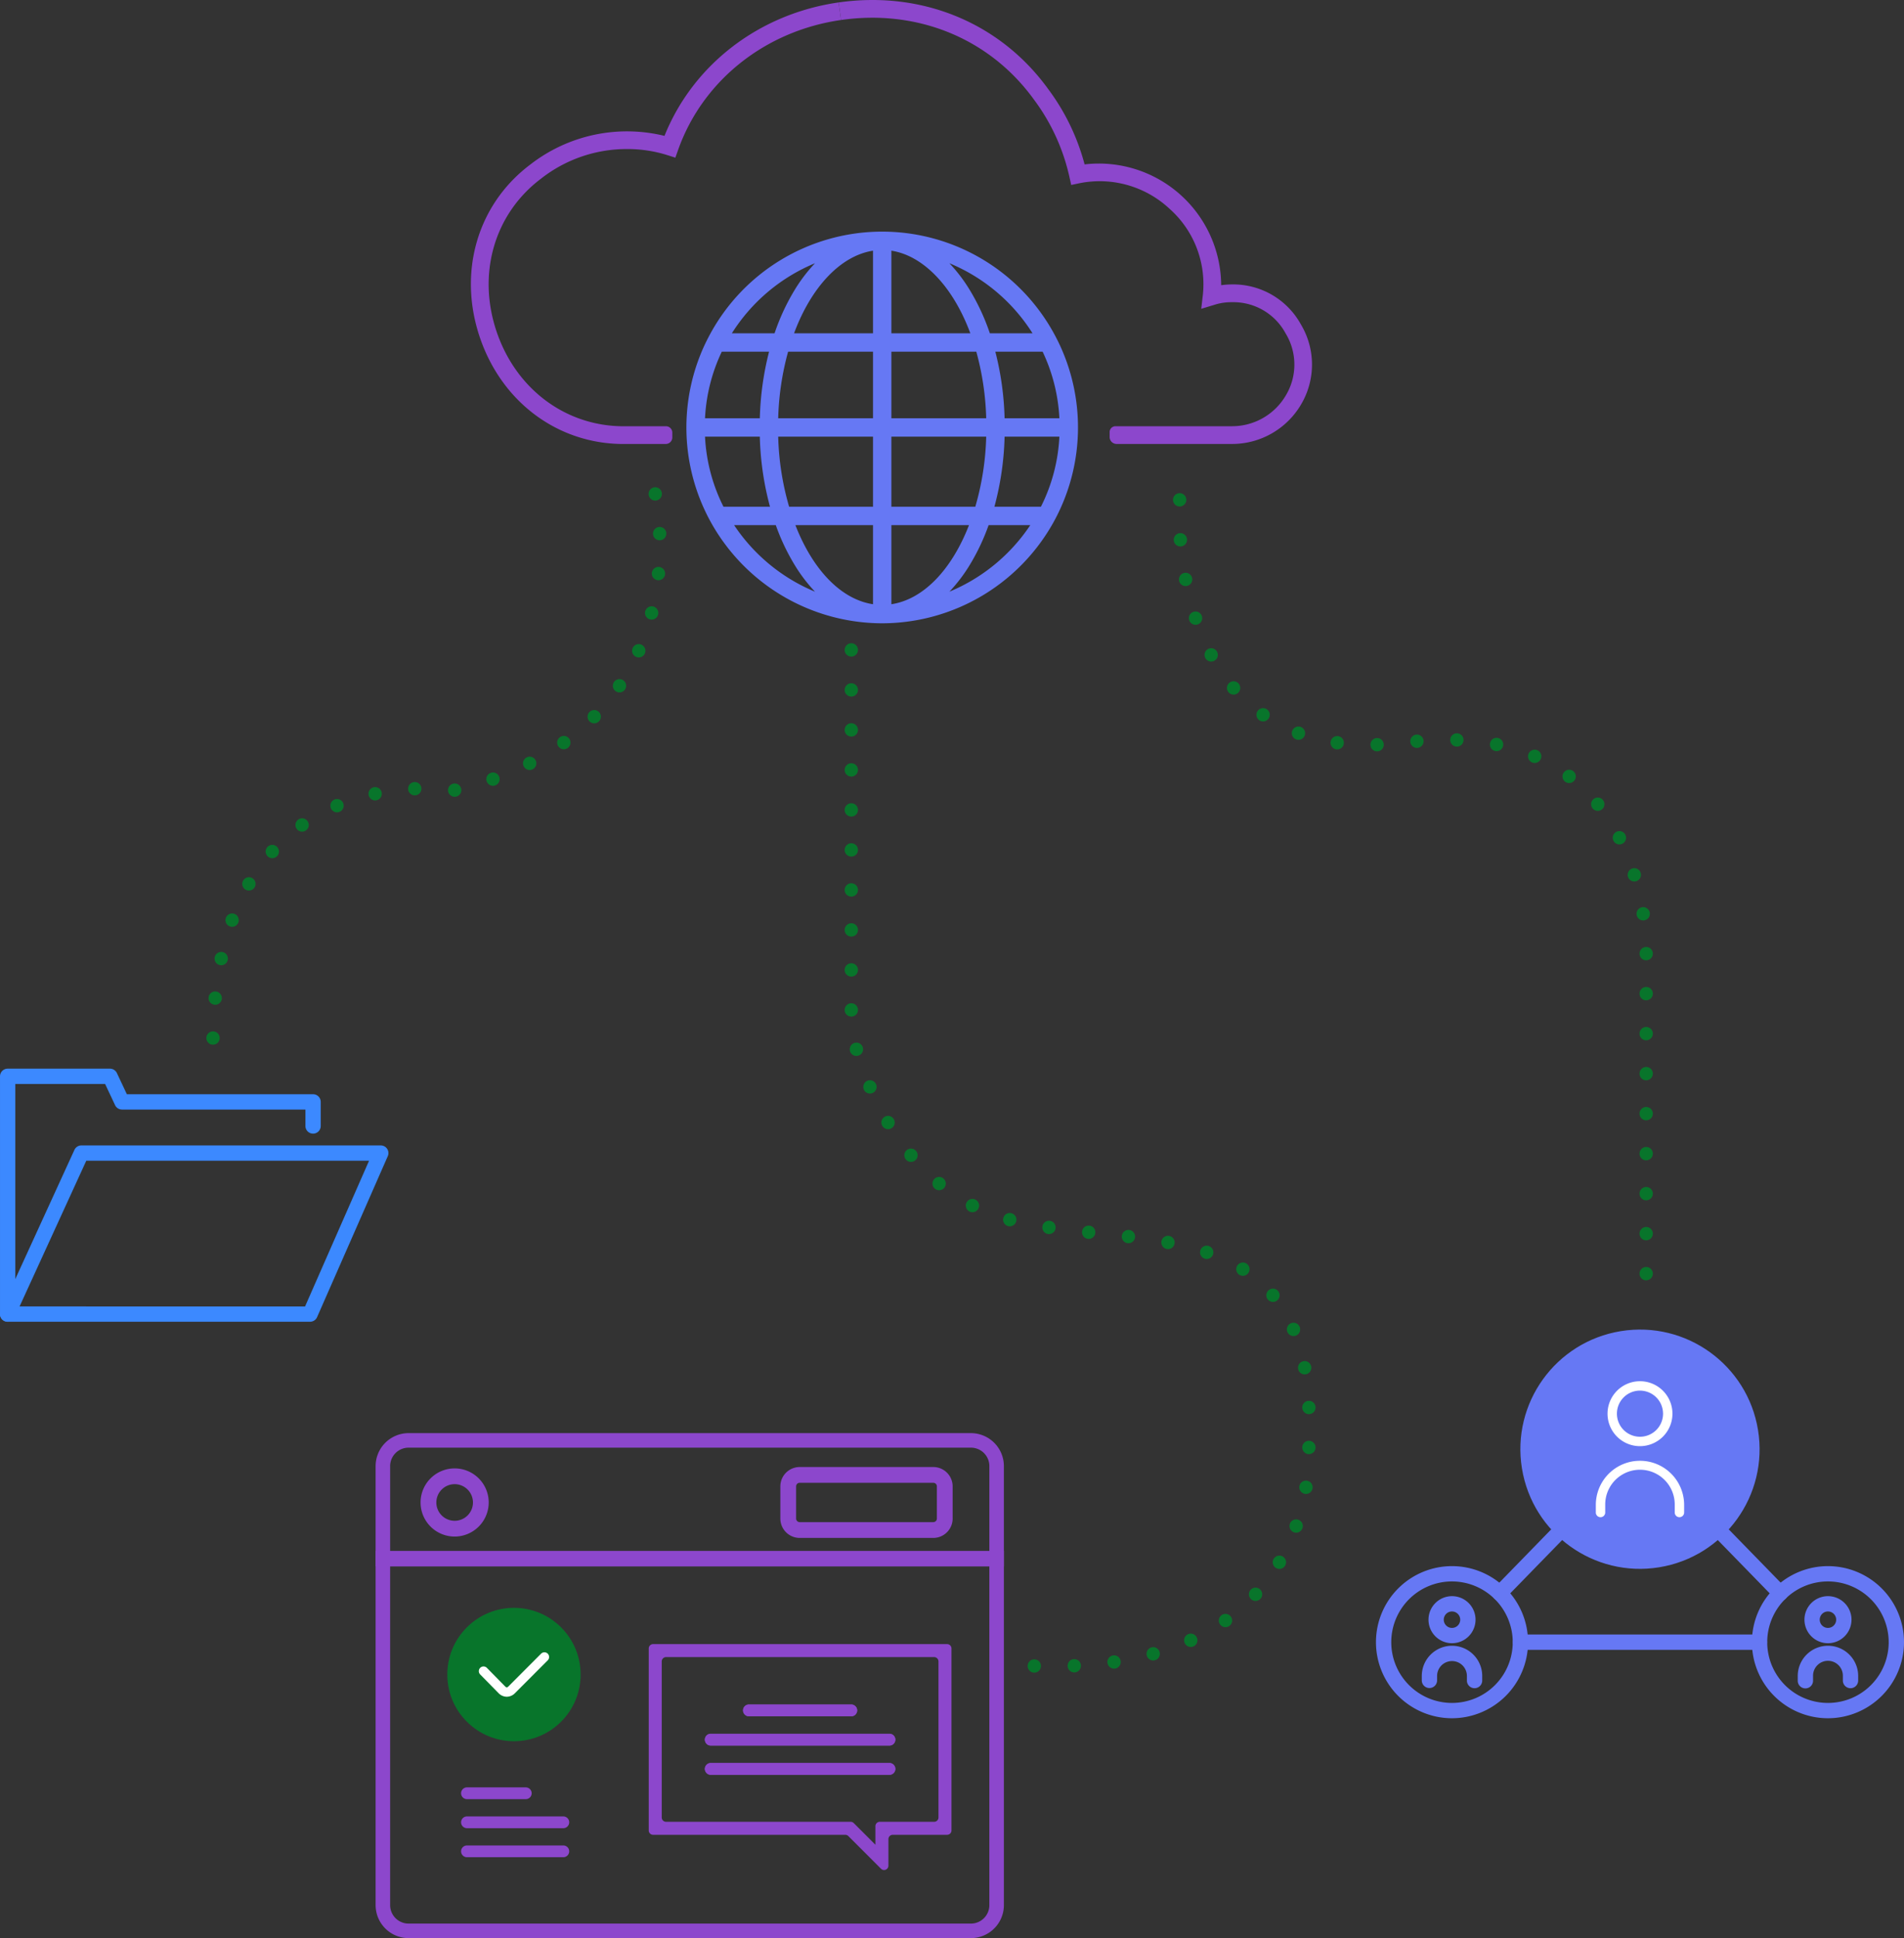<svg id="Cloud_Collaboration_Illustration_Home" data-name="Cloud Collaboration Illustration Home" xmlns="http://www.w3.org/2000/svg" width="428.488" height="436.056" viewBox="0 0 428.488 436.056">
  <rect x="0" y="0" width="428.488" height="436.056" fill="#333333" stroke="none"/>
  <path id="Path_1596" data-name="Path 1596" d="M251.771,81.934" transform="translate(-45.536 3.044)" fill="#8c47cc"/>
  <path id="Path_1597" data-name="Path 1597" d="M251.347,78.964" transform="translate(-45.553 2.921)" fill="#8c47cc"/>
  <path id="Path_1598" data-name="Path 1598" d="M286.056,75.824c-.318-.68-.655-1.353-1.008-2.015A44.055,44.055,0,0,0,246.477,50.37h-.706a44.06,44.06,0,0,0-38.587,23.438c-.353.662-.691,1.336-1.03,2.06a44.03,44.03,0,0,0,.387,37.928q.512,1.045,1.077,2.059a44.193,44.193,0,0,0,38.132,22.634l.365,0,.344,0a44.2,44.2,0,0,0,38.154-22.635q.565-1.014,1.077-2.057a44.032,44.032,0,0,0,.366-37.973ZM248.184,92.362V77.379h19.111a62.419,62.419,0,0,1,2.229,14.983Zm34.035-14.983a39.358,39.358,0,0,1,3.772,14.983H273.66a67.016,67.016,0,0,0-2.082-14.983Zm-34.035-4.133V54.658c7.206,1.111,13.864,8.068,17.769,18.587Zm22.16,0a48.958,48.958,0,0,0-4.425-9.585,35.524,35.524,0,0,0-4.678-6.18A40.346,40.346,0,0,1,279.95,73.246Zm-22.16,39.02V96.5h21.34a61.822,61.822,0,0,1-2.458,15.769Zm17.47,4.134c-3.975,10.208-10.382,16.734-17.47,17.8V116.4Zm-4.409,14.974a35.625,35.625,0,0,0,4.674-6.174,48.332,48.332,0,0,0,4.147-8.8h9.379A40.485,40.485,0,0,1,261.245,131.374Zm10.124-19.108A66.472,66.472,0,0,0,273.66,96.5h12.33a39.309,39.309,0,0,1-4.155,15.769ZM244.05,77.379V92.362H222.711a62.371,62.371,0,0,1,2.23-14.983Zm0-4.133H226.282c3.9-10.521,10.56-17.478,17.768-18.587ZM226.315,63.66a48.828,48.828,0,0,0-4.423,9.586h-9.61a40.345,40.345,0,0,1,18.711-15.765A35.546,35.546,0,0,0,226.315,63.66ZM244.05,116.4v17.8c-7.089-1.068-13.5-7.593-17.468-17.8Zm0-4.134h-18.88A61.822,61.822,0,0,1,222.712,96.5H244.05ZM220.656,77.379a67.058,67.058,0,0,0-2.08,14.983H206.243a39.321,39.321,0,0,1,3.772-14.983ZM218.575,96.5a66.558,66.558,0,0,0,2.29,15.769H210.4A39.3,39.3,0,0,1,206.243,96.5Zm3.593,19.9a48.117,48.117,0,0,0,4.147,8.8,35.584,35.584,0,0,0,4.675,6.176,40.477,40.477,0,0,1-18.2-14.975Z" transform="translate(-47.581 1.745)" fill="#6678f4"/>
  <g id="Group_2529" data-name="Group 2529" transform="translate(0 240.441)">
    <g id="Group_2527" data-name="Group 2527" transform="translate(0 17.268)">
      <path id="Path_1599" data-name="Path 1599" d="M55.408,287.513a1.721,1.721,0,0,1-1.565-2.44l16.589-36.226A1.723,1.723,0,0,1,72,247.84h67.377a1.723,1.723,0,0,1,1.578,2.413L125.04,286.483a1.723,1.723,0,0,1-1.577,1.03Zm66.931-3.444,14.4-32.785H73.1L58.091,284.068Z" transform="translate(-53.685 -247.84)" fill="#3c89ff"/>
      <path id="Path_1600" data-name="Path 1600" d="M123.437,286.821H55.382a1.056,1.056,0,0,1-.961-1.5L71.011,249.1a1.057,1.057,0,0,1,.961-.617h67.378a1.057,1.057,0,0,1,.967,1.483L124.4,286.189A1.057,1.057,0,0,1,123.437,286.821Zm-66.409-2.115h65.719l14.985-34.114H72.651Z" transform="translate(-53.658 -247.814)" fill="#3c89ff"/>
    </g>
    <g id="Group_2528" data-name="Group 2528" transform="translate(0.002)">
      <path id="Path_1601" data-name="Path 1601" d="M55.408,288.195a1.724,1.724,0,0,1-1.722-1.722v-53.5a1.724,1.724,0,0,1,1.722-1.722H78.432a1.732,1.732,0,0,1,1.559.988l2.243,4.768H124.14a1.725,1.725,0,0,1,1.723,1.722v5.46a1.723,1.723,0,0,1-3.445,0v-3.738H81.141a1.726,1.726,0,0,1-1.56-.991L77.34,234.7H57.13v51.775A1.724,1.724,0,0,1,55.408,288.195Z" transform="translate(-53.686 -231.254)" fill="#3c89ff"/>
      <path id="Path_1602" data-name="Path 1602" d="M55.382,287.5a1.057,1.057,0,0,1-1.058-1.057v-53.5a1.058,1.058,0,0,1,1.058-1.057H78.406a1.056,1.056,0,0,1,.956.607l2.424,5.148h42.328a1.058,1.058,0,0,1,1.058,1.058v5.46a1.057,1.057,0,0,1-2.115,0v-4.4H81.113a1.056,1.056,0,0,1-.956-.607l-2.424-5.148h-21.3v52.439A1.057,1.057,0,0,1,55.382,287.5Z" transform="translate(-53.66 -231.228)" fill="#3c89ff"/>
    </g>
  </g>
  <g id="Group_2554" data-name="Group 2554" transform="translate(309.656 295.181)">
    <g id="Group_2530" data-name="Group 2530" transform="translate(28.538)">
      <circle id="Ellipse_207" data-name="Ellipse 207" cx="26.914" cy="26.914" r="26.914" transform="translate(0 8.622) rotate(-9.217)" fill="#6678f4"/>
    </g>
    <g id="Group_2537" data-name="Group 2537" transform="translate(84.608 57.181)">
      <g id="Group_2536" data-name="Group 2536">
        <g id="Group_2531" data-name="Group 2531">
          <path id="Path_1603" data-name="Path 1603" d="M449.482,372.978a17.112,17.112,0,1,1,17.112-17.112A17.131,17.131,0,0,1,449.482,372.978Zm0-30.779a13.668,13.668,0,1,0,13.668,13.667A13.683,13.683,0,0,0,449.482,342.2Z" transform="translate(-432.371 -338.754)" fill="#6678f4"/>
          <path id="Path_1604" data-name="Path 1604" d="M449.456,372.287A16.447,16.447,0,1,1,465.9,355.84,16.465,16.465,0,0,1,449.456,372.287Zm0-30.779a14.333,14.333,0,1,0,14.333,14.332A14.349,14.349,0,0,0,449.456,341.508Z" transform="translate(-432.345 -338.728)" fill="#6678f4"/>
        </g>
        <g id="Group_2535" data-name="Group 2535" transform="translate(10.312 6.757)">
          <g id="Group_2534" data-name="Group 2534">
            <g id="Group_2532" data-name="Group 2532" transform="translate(0 11.16)">
              <path id="Path_1605" data-name="Path 1605" d="M454.153,365.514a1.726,1.726,0,0,1-1.723-1.722v-1.029a3.356,3.356,0,1,0-6.711,0v1.029a1.722,1.722,0,1,1-3.443,0v-1.029a6.8,6.8,0,1,1,13.6,0v1.029A1.725,1.725,0,0,1,454.153,365.514Z" transform="translate(-442.276 -355.963)" fill="#6678f4"/>
              <path id="Path_1606" data-name="Path 1606" d="M454.127,364.823a1.057,1.057,0,0,1-1.058-1.057v-1.029a4.021,4.021,0,0,0-8.042,0v1.029a1.057,1.057,0,0,1-2.114,0v-1.029a6.135,6.135,0,1,1,12.27,0v1.029A1.057,1.057,0,0,1,454.127,364.823Z" transform="translate(-442.25 -355.937)" fill="#6678f4"/>
            </g>
            <g id="Group_2533" data-name="Group 2533" transform="translate(1.503)">
              <path id="Path_1607" data-name="Path 1607" d="M449.015,355.832a5.294,5.294,0,1,1,5.3-5.294A5.3,5.3,0,0,1,449.015,355.832Zm0-7.144a1.851,1.851,0,1,0,1.851,1.85A1.853,1.853,0,0,0,449.015,348.688Z" transform="translate(-443.72 -345.244)" fill="#6678f4"/>
              <path id="Path_1608" data-name="Path 1608" d="M448.989,355.142a4.63,4.63,0,1,1,4.63-4.63A4.635,4.635,0,0,1,448.989,355.142Zm0-7.145a2.515,2.515,0,1,0,2.516,2.515A2.518,2.518,0,0,0,448.989,348Z" transform="translate(-443.694 -345.218)" fill="#6678f4"/>
            </g>
          </g>
        </g>
      </g>
    </g>
    <g id="Group_2544" data-name="Group 2544" transform="translate(0 57.181)">
      <g id="Group_2543" data-name="Group 2543">
        <g id="Group_2538" data-name="Group 2538">
          <path id="Path_1609" data-name="Path 1609" d="M368.217,372.978a17.112,17.112,0,1,1,17.112-17.112A17.131,17.131,0,0,1,368.217,372.978Zm0-30.779a13.668,13.668,0,1,0,13.668,13.667A13.683,13.683,0,0,0,368.217,342.2Z" transform="translate(-351.106 -338.754)" fill="#6678f4"/>
          <path id="Path_1610" data-name="Path 1610" d="M368.191,372.287a16.447,16.447,0,1,1,16.448-16.447A16.465,16.465,0,0,1,368.191,372.287Zm0-30.779a14.333,14.333,0,1,0,14.333,14.332A14.348,14.348,0,0,0,368.191,341.508Z" transform="translate(-351.08 -338.728)" fill="#6678f4"/>
        </g>
        <g id="Group_2542" data-name="Group 2542" transform="translate(10.311 6.757)">
          <g id="Group_2541" data-name="Group 2541">
            <g id="Group_2539" data-name="Group 2539" transform="translate(0 11.16)">
              <path id="Path_1611" data-name="Path 1611" d="M372.887,365.514a1.725,1.725,0,0,1-1.722-1.722v-1.029a3.355,3.355,0,1,0-6.71,0v1.029a1.723,1.723,0,0,1-3.445,0v-1.029a6.8,6.8,0,1,1,13.6,0v1.029A1.726,1.726,0,0,1,372.887,365.514Z" transform="translate(-361.01 -355.963)" fill="#6678f4"/>
              <path id="Path_1612" data-name="Path 1612" d="M372.862,364.823a1.057,1.057,0,0,1-1.058-1.057v-1.029a4.02,4.02,0,1,0-8.041,0v1.029a1.057,1.057,0,0,1-2.115,0v-1.029a6.135,6.135,0,1,1,12.27,0v1.029A1.057,1.057,0,0,1,372.862,364.823Z" transform="translate(-360.984 -355.937)" fill="#6678f4"/>
            </g>
            <g id="Group_2540" data-name="Group 2540" transform="translate(1.505)">
              <path id="Path_1613" data-name="Path 1613" d="M367.75,355.832a5.294,5.294,0,1,1,5.3-5.294A5.3,5.3,0,0,1,367.75,355.832Zm0-7.144a1.851,1.851,0,1,0,1.85,1.85A1.852,1.852,0,0,0,367.75,348.688Z" transform="translate(-362.456 -345.244)" fill="#6678f4"/>
              <path id="Path_1614" data-name="Path 1614" d="M367.724,355.142a4.63,4.63,0,1,1,4.63-4.63A4.634,4.634,0,0,1,367.724,355.142Zm0-7.145a2.515,2.515,0,1,0,2.516,2.515A2.519,2.519,0,0,0,367.724,348Z" transform="translate(-362.43 -345.218)" fill="#6678f4"/>
            </g>
          </g>
        </g>
      </g>
    </g>
    <g id="Group_2546" data-name="Group 2546" transform="translate(76.477 48.431)">
      <g id="Group_2545" data-name="Group 2545">
        <path id="Path_1615" data-name="Path 1615" d="M439.066,346.913a1.706,1.706,0,0,1-1.235-.522l-12.784-13.118a1.723,1.723,0,0,1,1.234-2.923,1.707,1.707,0,0,1,1.235.522L440.3,343.99a1.722,1.722,0,0,1-1.233,2.924Z" transform="translate(-424.561 -330.35)" fill="#6678f4"/>
        <path id="Path_1616" data-name="Path 1616" d="M439.04,346.223a1.053,1.053,0,0,1-.757-.32L425.5,332.784a1.057,1.057,0,1,1,1.514-1.476l12.784,13.12a1.057,1.057,0,0,1-.757,1.795Z" transform="translate(-424.535 -330.324)" fill="#6678f4"/>
      </g>
    </g>
    <g id="Group_2548" data-name="Group 2548" transform="translate(26.127 48.43)">
      <g id="Group_2547" data-name="Group 2547">
        <path id="Path_1617" data-name="Path 1617" d="M377.923,346.913a1.722,1.722,0,0,1-1.234-2.924l12.785-13.12a1.722,1.722,0,1,1,2.467,2.4l-12.785,13.12A1.706,1.706,0,0,1,377.923,346.913Z" transform="translate(-376.201 -330.349)" fill="#6678f4"/>
        <path id="Path_1618" data-name="Path 1618" d="M377.9,346.223a1.057,1.057,0,0,1-.757-1.795l12.784-13.12a1.057,1.057,0,0,1,1.515,1.475L378.654,345.9A1.055,1.055,0,0,1,377.9,346.223Z" transform="translate(-376.175 -330.323)" fill="#6678f4"/>
      </g>
    </g>
    <g id="Group_2550" data-name="Group 2550" transform="translate(30.779 72.57)">
      <g id="Group_2549" data-name="Group 2549">
        <path id="Path_1619" data-name="Path 1619" d="M382.391,356.98a1.723,1.723,0,0,1,0-3.445H436.22a1.723,1.723,0,0,1,0,3.445Z" transform="translate(-380.669 -353.535)" fill="#6678f4"/>
        <path id="Path_1620" data-name="Path 1620" d="M436.194,356.288H382.365a1.057,1.057,0,0,1,0-2.113h53.829a1.057,1.057,0,1,1,0,2.113Z" transform="translate(-380.643 -353.509)" fill="#6678f4"/>
      </g>
    </g>
    <g id="Group_2553" data-name="Group 2553" transform="translate(49.478 15.58)">
      <g id="Group_2551" data-name="Group 2551" transform="translate(0 17.803)">
        <path id="Path_1621" data-name="Path 1621" d="M417.447,328.689a1.057,1.057,0,0,1-1.057-1.057v-1.8a7.823,7.823,0,1,0-15.646,0v1.8a1.057,1.057,0,0,1-2.115,0v-1.8a9.938,9.938,0,0,1,19.875,0v1.8A1.057,1.057,0,0,1,417.447,328.689Z" transform="translate(-398.629 -315.897)" fill="#fff"/>
      </g>
      <g id="Group_2552" data-name="Group 2552" transform="translate(2.632)">
        <path id="Path_1622" data-name="Path 1622" d="M408.463,313.407a7.305,7.305,0,1,1,7.306-7.306A7.314,7.314,0,0,1,408.463,313.407Zm0-12.5a5.191,5.191,0,1,0,5.191,5.191A5.2,5.2,0,0,0,408.463,300.91Z" transform="translate(-401.157 -298.797)" fill="#fff"/>
      </g>
    </g>
  </g>
  <g id="Group_2567" data-name="Group 2567" transform="translate(84.53 322.439)">
    <g id="Group_2559" data-name="Group 2559" transform="translate(19.237 79.704)">
      <g id="Group_2558" data-name="Group 2558">
        <g id="Group_2555" data-name="Group 2555">
          <path id="Path_1623" data-name="Path 1623" d="M154.674,389.215a1.323,1.323,0,0,1,0-2.647h13.237a1.323,1.323,0,1,1,0,2.647Z" transform="translate(-153.352 -386.568)" fill="#8c47cc"/>
          <path id="Path_1624" data-name="Path 1624" d="M167.9,388.939H154.665a1.057,1.057,0,1,1,0-2.115H167.9a1.057,1.057,0,0,1,0,2.115Z" transform="translate(-153.342 -386.557)" fill="#8c47cc"/>
        </g>
        <g id="Group_2556" data-name="Group 2556" transform="translate(0 6.533)">
          <path id="Path_1625" data-name="Path 1625" d="M154.674,395.49a1.323,1.323,0,0,1,0-2.647h21.685a1.323,1.323,0,1,1,0,2.647Z" transform="translate(-153.352 -392.843)" fill="#8c47cc"/>
          <path id="Path_1626" data-name="Path 1626" d="M176.349,395.213H154.665a1.057,1.057,0,1,1,0-2.115h21.684a1.057,1.057,0,0,1,0,2.115Z" transform="translate(-153.342 -392.832)" fill="#8c47cc"/>
        </g>
        <g id="Group_2557" data-name="Group 2557" transform="translate(0 13.065)">
          <path id="Path_1627" data-name="Path 1627" d="M154.674,401.763a1.323,1.323,0,0,1,0-2.646h21.685a1.323,1.323,0,1,1,0,2.646Z" transform="translate(-153.352 -399.117)" fill="#8c47cc"/>
          <path id="Path_1628" data-name="Path 1628" d="M176.349,401.487H154.665a1.057,1.057,0,1,1,0-2.114h21.684a1.057,1.057,0,0,1,0,2.114Z" transform="translate(-153.342 -399.106)" fill="#8c47cc"/>
        </g>
      </g>
    </g>
    <g id="Group_2561" data-name="Group 2561" transform="translate(9.918 33.094)">
      <circle id="Ellipse_208" data-name="Ellipse 208" cx="15.003" cy="15.003" r="15.003" transform="translate(0 21.217) rotate(-45)" fill="#08752b"/>
      <g id="Group_2560" data-name="Group 2560" transform="translate(13.312 16.219)">
        <path id="Path_1629" data-name="Path 1629" d="M163.468,367.376h-.034a2.61,2.61,0,0,1-1.82-.819l-4.124-4.2A1.057,1.057,0,1,1,159,360.876l4.137,4.212a.529.529,0,0,0,.334.171.507.507,0,0,0,.323-.155l7.4-7.416a1.057,1.057,0,1,1,1.5,1.493l-7.384,7.4a2.6,2.6,0,0,1-1.8.793Z" transform="translate(-157.187 -357.378)" fill="#fff"/>
      </g>
    </g>
    <g id="Group_2566" data-name="Group 2566" transform="translate(61.467 47.469)">
      <path id="Path_1630" data-name="Path 1630" d="M246.183,406.145l-7.347-7.35a.98.98,0,0,0-.691-.286H194.891a.977.977,0,0,1-.978-.978V356.584a.977.977,0,0,1,.978-.978h66.174a.977.977,0,0,1,.977.978V397.53a.977.977,0,0,1-.977.978H248.83a.978.978,0,0,0-.978.978v5.968A.977.977,0,0,1,246.183,406.145Zm-48.368-10.561h41.542a.978.978,0,0,1,.691.286l4.879,4.879v-4.187a.977.977,0,0,1,.978-.978h12.233a.977.977,0,0,0,.978-.978v-35.1a.978.978,0,0,0-.978-.978H197.815a.978.978,0,0,0-.978.978v35.1A.978.978,0,0,0,197.815,395.584Z" transform="translate(-193.913 -355.606)" fill="#8c47cc"/>
      <g id="Group_2565" data-name="Group 2565" transform="translate(12.634 13.589)">
        <g id="Group_2562" data-name="Group 2562" transform="translate(8.592)">
          <path id="Path_1631" data-name="Path 1631" d="M215.625,371.306a1.324,1.324,0,1,1,0-2.648h23.026a1.324,1.324,0,0,1,0,2.648Z" transform="translate(-214.301 -368.658)" fill="#8c47cc"/>
          <path id="Path_1632" data-name="Path 1632" d="M215.625,371.306a1.324,1.324,0,1,1,0-2.648h23.026a1.324,1.324,0,0,1,0,2.648Z" transform="translate(-214.301 -368.658)" fill="#8c47cc"/>
          <path id="Path_1633" data-name="Path 1633" d="M238.641,371.029H215.615a1.057,1.057,0,0,1,0-2.115h23.026a1.057,1.057,0,0,1,0,2.115Z" transform="translate(-214.29 -368.647)" fill="#8c47cc"/>
          <path id="Path_1634" data-name="Path 1634" d="M238.641,371.029H215.615a1.057,1.057,0,0,1,0-2.115h23.026a1.057,1.057,0,0,1,0,2.115Z" transform="translate(-214.29 -368.647)" fill="#8c47cc"/>
        </g>
        <g id="Group_2563" data-name="Group 2563" transform="translate(0 6.584)">
          <path id="Path_1635" data-name="Path 1635" d="M207.37,377.628a1.323,1.323,0,0,1,0-2.646h40.214a1.323,1.323,0,1,1,0,2.646Z" transform="translate(-206.048 -374.982)" fill="#8c47cc"/>
          <path id="Path_1636" data-name="Path 1636" d="M207.37,377.628a1.323,1.323,0,0,1,0-2.646h40.214a1.323,1.323,0,1,1,0,2.646Z" transform="translate(-206.048 -374.982)" fill="#8c47cc"/>
          <path id="Path_1637" data-name="Path 1637" d="M247.574,377.351H207.361a1.057,1.057,0,0,1,0-2.114h40.213a1.057,1.057,0,0,1,0,2.114Z" transform="translate(-206.037 -374.971)" fill="#8c47cc"/>
          <path id="Path_1638" data-name="Path 1638" d="M247.574,377.351H207.361a1.057,1.057,0,0,1,0-2.114h40.213a1.057,1.057,0,0,1,0,2.114Z" transform="translate(-206.037 -374.971)" fill="#8c47cc"/>
        </g>
        <g id="Group_2564" data-name="Group 2564" transform="translate(0 13.166)">
          <path id="Path_1639" data-name="Path 1639" d="M207.37,383.951a1.323,1.323,0,0,1,0-2.647h40.214a1.323,1.323,0,1,1,0,2.647Z" transform="translate(-206.048 -381.304)" fill="#8c47cc"/>
          <path id="Path_1640" data-name="Path 1640" d="M207.37,383.951a1.323,1.323,0,0,1,0-2.647h40.214a1.323,1.323,0,1,1,0,2.647Z" transform="translate(-206.048 -381.304)" fill="#8c47cc"/>
          <path id="Path_1641" data-name="Path 1641" d="M247.574,383.674H207.361a1.057,1.057,0,0,1,0-2.115h40.213a1.057,1.057,0,0,1,0,2.115Z" transform="translate(-206.037 -381.293)" fill="#8c47cc"/>
          <path id="Path_1642" data-name="Path 1642" d="M247.574,383.674H207.361a1.057,1.057,0,0,1,0-2.115h40.213a1.057,1.057,0,0,1,0,2.115Z" transform="translate(-206.037 -381.293)" fill="#8c47cc"/>
        </g>
      </g>
    </g>
    <path id="Path_1643" data-name="Path 1643" d="M142.294,422.583a7.429,7.429,0,0,1-7.419-7.419v-79.7H276.268v79.7a7.429,7.429,0,0,1-7.42,7.419Zm-4.15-7.419a4.155,4.155,0,0,0,4.15,4.15H268.847a4.155,4.155,0,0,0,4.15-4.15V338.732H138.144Z" transform="translate(-134.875 -308.966)" fill="#8c47cc"/>
    <path id="Path_1644" data-name="Path 1644" d="M134.875,340.009V317.433a7.428,7.428,0,0,1,7.419-7.42H268.847a7.428,7.428,0,0,1,7.42,7.42v22.576ZM273,336.739V317.433a4.155,4.155,0,0,0-4.15-4.151H142.294a4.155,4.155,0,0,0-4.15,4.151v19.306Z" transform="translate(-134.875 -310.013)" fill="#8c47cc"/>
    <path id="Path_1645" data-name="Path 1645" d="M152.261,332.969a7.667,7.667,0,1,1,7.666-7.667A7.675,7.675,0,0,1,152.261,332.969Zm0-11.787a4.12,4.12,0,1,0,4.121,4.12A4.124,4.124,0,0,0,152.261,321.182Z" transform="translate(-134.475 -309.699)" fill="#8c47cc"/>
    <path id="Path_1646" data-name="Path 1646" d="M226.713,333.29a4.357,4.357,0,0,1-4.352-4.352v-7.249a4.356,4.356,0,0,1,4.352-4.351h30.069a4.356,4.356,0,0,1,4.351,4.351v7.249a4.356,4.356,0,0,1-4.351,4.352Zm0-12.407a.807.807,0,0,0-.806.806v7.249a.806.806,0,0,0,.806.8h30.069a.806.806,0,0,0,.806-.8v-7.249a.806.806,0,0,0-.806-.806Z" transform="translate(-131.276 -309.712)" fill="#8c47cc"/>
  </g>
  <path id="Path_1647" data-name="Path 1647" d="M237.7,140.759v85.363s6.383,34.144,34.046,42.376,71.54-4.376,68.886,50.471c0,0,4.791,54.847-66.093,50.192" transform="translate(-46.115 5.464)" fill="none" stroke="#08752b" stroke-linecap="round" stroke-miterlimit="10" stroke-width="3" stroke-dasharray="0 9"/>
  <path id="Path_1648" data-name="Path 1648" d="M199.252,107.047s11.936,52.415-44.781,66.7c0,0-56.691-9.615-54.709,60.851" transform="translate(-51.792 4.077)" fill="none" stroke="#08752b" stroke-linecap="round" stroke-miterlimit="10" stroke-width="3" stroke-dasharray="0 9"/>
  <path id="Path_1649" data-name="Path 1649" d="M308.679,108.324s-4.256,61.466,50.829,54.6,54.157,46.471,54.157,46.471v74.337" transform="translate(-43.198 4.13)" fill="none" stroke="#08752b" stroke-linecap="round" stroke-miterlimit="10" stroke-width="3" stroke-dasharray="0 9"/>
  <path id="Path_1650" data-name="Path 1650" d="M235.519,4.811C252.787,2.339,269,9.021,278.9,22.7a45.538,45.538,0,0,1,7.971,17.31l.432,1.918,1.925-.405a23.036,23.036,0,0,1,20.16,5.727,22.688,22.688,0,0,1,7.527,19.517l-.353,3.026,3.137-.953a12.418,12.418,0,0,1,3.613-.536h.28a13.326,13.326,0,0,1,11.945,7,13.461,13.461,0,0,1,.07,13.955,14.01,14.01,0,0,1-12.066,6.95H297.265a1.316,1.316,0,0,0-1.316,1.316v1.107a1.567,1.567,0,0,0,1.567,1.567h26.025a17.994,17.994,0,0,0,15.492-8.894,17.605,17.605,0,0,0-.041-18,17.382,17.382,0,0,0-15.476-9,18.385,18.385,0,0,0-2.466.173A27.536,27.536,0,0,0,290.311,37.3a49.41,49.41,0,0,0-8.195-16.954C271.352,5.459,253.722-1.821,234.954.861" transform="translate(-46.228 -0.313)" fill="#8c47cc"/>
  <path id="Path_1651" data-name="Path 1651" d="M238.224.839c-17.9,2.56-32.748,13.992-39.186,30.024a35.463,35.463,0,0,0-30.239,6.48c-11.928,8.985-16.338,24.329-11.234,39.089,5.012,14.5,17.637,23.756,32.249,23.755.232,0,.469,0,.7-.007h8.811A1.476,1.476,0,0,0,200.8,98.7V97.634a1.444,1.444,0,0,0-1.443-1.443h-8.884c-.207.005-.413.007-.618.007-12.924,0-24.076-8.212-28.522-21.067-4.528-13.1-.656-26.676,9.915-34.64a31.217,31.217,0,0,1,19.412-6.665,29.864,29.864,0,0,1,8.992,1.358l1.833.579.645-1.814C207.67,18.4,221.715,7.231,238.789,4.789" transform="translate(-49.498 -0.292)" fill="#8c47cc"/>
</svg>
